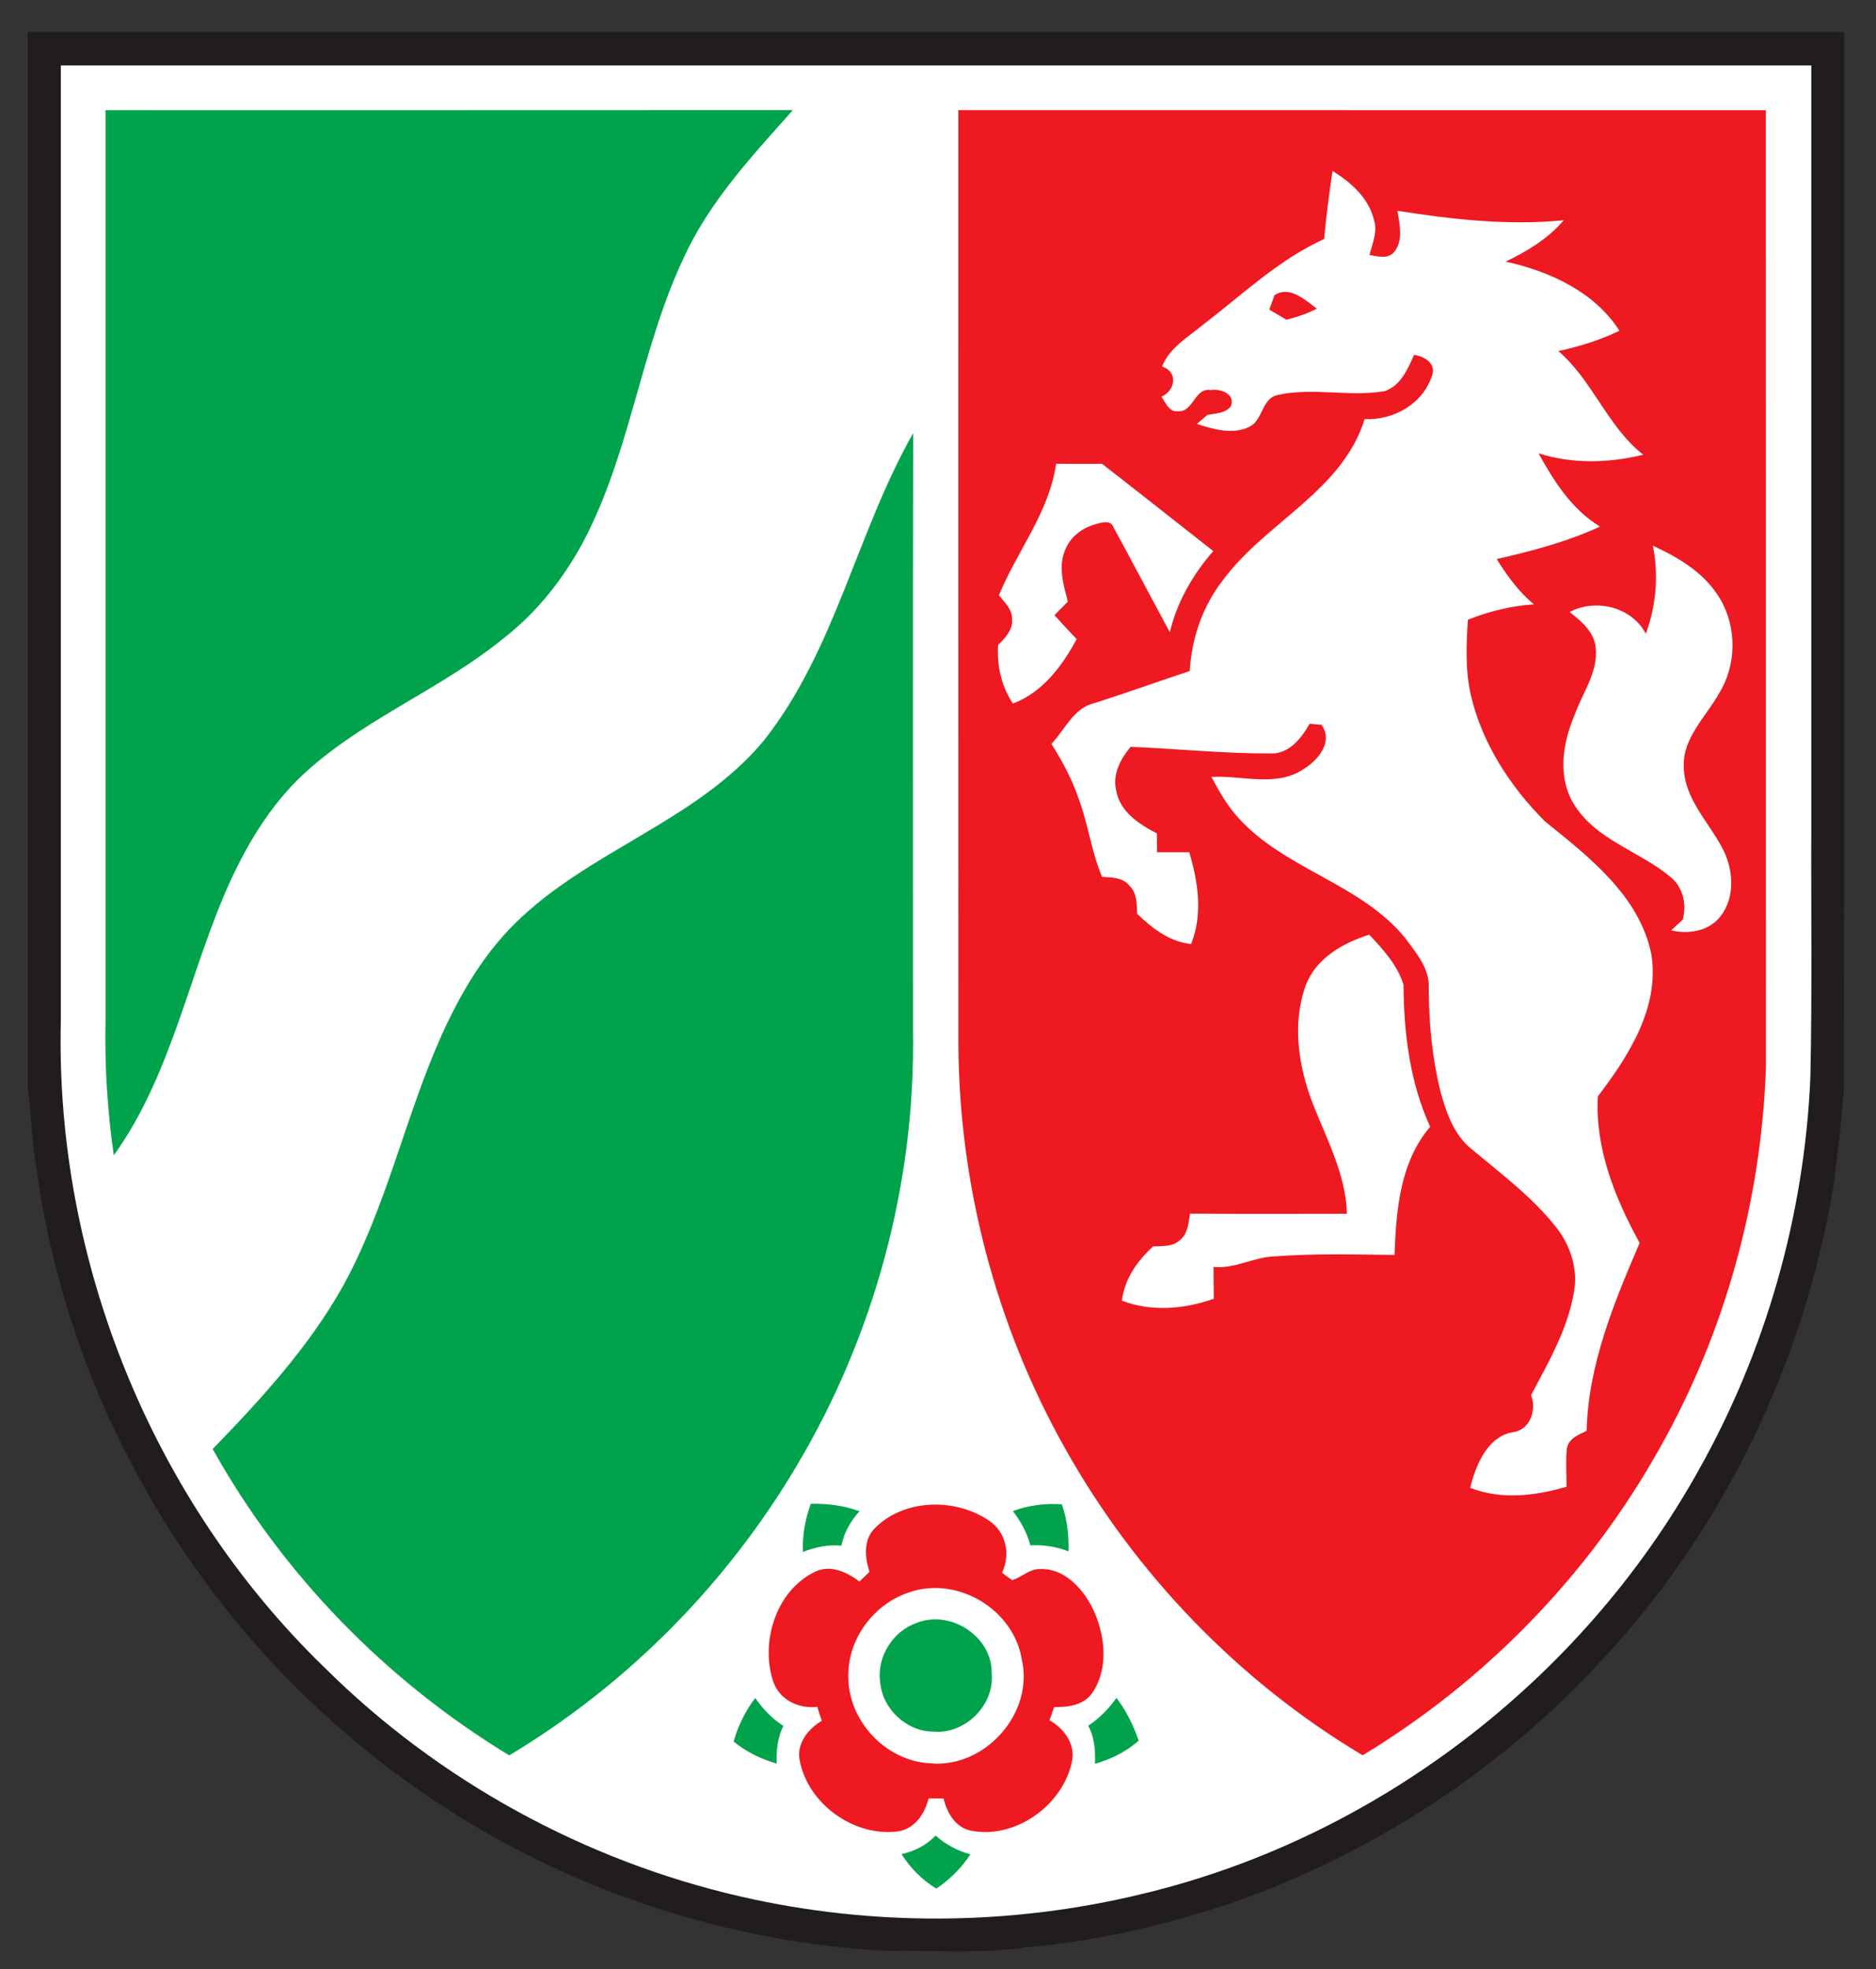 <?xml version="1.0" encoding="utf-8"?>
<svg xmlns="http://www.w3.org/2000/svg" height="426pt" id="svg2" version="1.0" viewBox="0 0 406 426" width="406pt">
  <rect x="0" y="0" width="406" height="426" fill="#333333" stroke="none"/>
  <defs id="defs4">
    <clipPath id="clip0">
      <rect height="426" id="rect7" width="406" x="0" y="0"/>
    </clipPath>
  </defs>
  <g clip-path="url(#clip0)" id="surface0">
    <path d="M 5.994,6.894 C 137.031,6.892 268.068,6.891 399.105,6.895 C 399.053,83.272 399.221,159.651 399.02,236.028 C 398.486,242.868 397.652,249.685 396.817,256.503 C 390.462,294.494 373.192,330.728 346.857,358.93 C 324.997,382.883 297.009,401.024 266.434,411.744 C 252.216,416.414 237.552,419.969 222.615,421.212 C 212.495,422.758 202.198,421.909 191.998,422.047 C 149.928,419.92 108.675,403.632 76.504,376.401 C 39.499,345.524 14.446,300.659 7.916,252.879 C 6.899,246.975 6.745,240.98 5.994,235.046 C 5.989,158.996 5.989,82.945 5.994,6.894 z" id="schwarz" style="opacity:1;fill:#211c1e;fill-rule:nonzero;stroke:none"/>
    <path d="M 13.166,14.166 C 139.443,14.164 265.72,14.168 391.998,14.164 C 392.003,68.769 391.998,123.374 392,177.979 C 391.916,196.345 392.198,214.715 391.796,233.079 C 390.523,262.93 382.11,292.458 367.39,318.468 C 342.07,363.686 297.545,397.756 247.069,409.763 C 218.733,416.636 188.782,416.826 160.363,410.315 C 126.51,402.558 94.875,385.235 70.226,360.756 C 32.987,324.694 11.919,272.785 13.166,220.989 C 13.166,152.048 13.165,83.107 13.166,14.166 z" id="weiss" style="opacity:1;fill:#ffffff;fill-rule:nonzero;stroke:none"/>
    <g id="gruen">
      <path d="M 22.835,23.835 C 72.424,23.82 122.012,23.86 171.601,23.815 C 162.754,33.747 153.448,43.689 147.894,55.942 C 139.483,73.8 136.922,93.73 128.888,111.733 C 124.448,121.857 117.847,131.172 109.09,138.007 C 96.002,148.716 79.89,155.026 67.129,166.177 C 59.445,172.81 53.983,181.612 49.781,190.76 C 40.926,210.282 37.316,232.259 24.632,249.954 C 23.246,240.373 22.642,230.678 22.834,220.998 C 22.835,155.277 22.832,89.556 22.835,23.835 z" id="gruen_oben" style="opacity:1;fill:#00a34c;fill-rule:nonzero;stroke:none"/>
      <path d="M 165.267,160.268 C 180.814,140.623 185.383,115.198 197.627,93.717 C 197.539,136.808 197.61,179.9 197.591,222.991 C 198.153,255.973 189.209,289.025 172.289,317.327 C 157.147,342.813 135.645,364.518 110.208,379.761 C 83.617,363.626 61.188,340.659 46.024,313.478 C 56.506,302.684 66.813,291.446 74.218,278.251 C 83.561,261.288 87.551,242.111 95.335,224.482 C 99.383,215.433 104.44,206.646 111.572,199.663 C 127.54,183.939 150.74,177.679 165.267,160.268 z" id="gruen_unten" style="opacity:1;fill:#00a34c;fill-rule:nonzero;stroke:none"/>
    </g>
    <path d="M 207.415,226.041 C 207.392,158.636 207.409,91.23 207.406,23.824 C 265.659,23.849 323.911,23.826 382.164,23.836 C 382.172,92.902 382.156,161.968 382.172,231.035 C 381.171,259.734 373.346,288.223 359.215,313.249 C 344.022,340.486 321.59,363.618 294.902,379.743 C 268.122,363.758 245.744,340.553 230.506,313.357 C 215.57,286.83 207.586,256.476 207.415,226.041 z" id="rot" style="opacity:1;fill:#ee1921;fill-rule:nonzero;stroke:none"/>
    <g id="pferd">
      <path d="M 360.469,46.219 C 359.587,52.346 358.74,58.454 358.219,64.625 C 345.878,70.242 336.021,79.726 325.375,87.875 C 321.346,91.219 316.373,94.006 314.375,99.125 C 318.818,100.574 317.926,105.701 314.188,107.281 C 315.353,108.905 316.256,111.55 318.75,111.219 C 322.921,111.415 323.115,104.781 327.531,105.469 C 330.173,105.036 334.318,106.558 332.969,109.906 C 331.406,111.847 328.801,111.746 326.594,112.219 C 325.645,113.032 324.716,113.833 323.781,114.656 C 328.314,116.076 333.456,117.669 338,115.406 C 341.723,113.612 341.265,107.688 345.688,106.812 C 355.167,104.691 365.021,107.41 374.562,105.781 C 378.921,104.341 380.819,99.82 382.531,95.969 C 385.192,96.324 388.53,98.197 387.438,101.406 C 385.039,109.181 377.059,113.697 369.156,113.344 C 363.081,132.945 342.227,141.281 330.75,157 C 325.299,163.99 322.362,172.656 321.844,181.469 C 313.233,184.295 304.732,187.387 296.094,190.125 C 290.463,191.407 288.104,197.319 284.438,201.156 C 287.354,205.825 290.017,210.703 291.781,215.938 C 294.383,222.863 295.239,230.294 298.125,237.125 C 300.743,237.284 303.792,237.255 305.562,239.562 C 307.611,241.509 307.524,244.52 307.625,247.125 C 311.682,251.022 316.404,254.731 322.219,255.281 C 325.447,247.266 324.112,238.502 321.719,230.469 C 318.81,230.46 315.902,230.452 313,230.469 C 312.991,228.767 312.975,227.071 312.969,225.375 C 308.163,222.922 302.873,219.452 301.938,213.688 C 300.924,209.324 303.149,205.22 305.844,201.969 C 318.526,202.477 331.172,203.811 343.875,203.75 C 348.796,203.887 352.091,199.563 354.281,195.719 C 355.09,195.79 356.691,195.929 357.5,196 C 360.714,200.546 356.718,205.395 352.875,207.844 C 345.432,213.005 336.058,209.633 327.719,210.094 C 329.799,214.049 332.061,217.964 335.094,221.281 C 347.773,235.2 368.129,238.956 380.125,253.656 C 383.104,257.717 386.911,262.056 386.5,267.438 C 386.542,276.811 387.455,286.233 389.719,295.344 C 391.286,300.955 393.333,306.904 398.031,310.688 C 405.943,317.329 414.379,323.572 420.844,331.719 C 424.894,336.742 427.079,343.531 425.688,349.938 C 423.908,359.778 418.813,368.558 414.188,377.281 C 415.679,381.064 414.123,386.214 409.844,387.219 C 402.538,388.044 399.253,396.085 397.719,402.344 C 406.119,405.658 415.33,404.518 423.781,402.062 C 423.788,398.585 423.531,395.085 423.875,391.625 C 424.399,388.944 427.084,388.011 429.219,386.938 C 429.647,369.083 436.612,352.296 443.562,336.125 C 436.883,323.982 431.487,310.629 432.25,296.5 C 440.562,285.593 448.978,272.526 446.75,258.156 C 443.533,242.207 429.822,231.721 417.875,222.062 C 408.531,212.669 400.961,201.047 397.906,188.031 C 396.373,181.333 396.654,174.398 397.094,167.594 C 402.812,165.309 408.812,163.837 414.969,163.438 C 410.846,160.049 407.701,155.687 404.906,151.188 C 414.426,149.014 423.945,146.506 432.844,142.406 C 425.245,137.813 420.393,130.19 416.219,122.594 C 425.426,125.522 435.221,125.239 444.531,122.969 C 434.842,115.373 430.88,102.915 421.562,94.938 C 427.249,93.708 432.855,91.999 438.094,89.438 C 431.329,78.879 419.17,73.351 407.312,70.75 C 413.132,67.958 418.805,64.538 423.031,59.562 C 407.985,61.038 392.891,59.347 378.031,57 C 378.633,60.691 379.733,65.204 377,68.312 C 375.27,70.137 372.596,69.289 370.469,68.969 C 371.268,65.811 372.783,62.527 371.625,59.25 C 370.165,53.404 365.381,49.278 360.469,46.219 z M 347.875,78.938 C 350.939,79.05 353.851,81.719 356.25,83.469 C 353.63,84.815 350.847,85.752 348,86.469 C 346.453,85.548 344.911,84.642 343.375,83.719 C 343.847,82.419 344.318,81.116 344.781,79.812 C 345.821,79.157 346.854,78.9 347.875,78.938 z" id="koerper" style="opacity:1;fill:#ffffff;fill-rule:nonzero;stroke:none" transform="scale(0.8,0.8)"/>
      <path d="M 228.558,100.341 C 231.872,100.36 235.186,100.36 238.503,100.345 C 246.561,106.591 254.546,112.93 262.571,119.22 C 258.165,124.278 254.705,130.225 253.178,136.799 C 249.088,129.224 245.082,121.602 240.96,114.046 C 240.417,112.534 238.656,112.963 237.5,113.303 C 234.601,114.007 231.877,115.829 230.666,118.634 C 228.918,122.305 230.108,126.448 231.104,130.151 C 230.136,131.127 229.165,132.102 228.202,133.081 C 229.771,134.837 231.367,136.57 233.01,138.261 C 229.894,144.061 225.599,149.841 219.208,152.205 C 216.723,148.47 215.704,144.003 215.995,139.549 C 217.48,138.074 219.161,136.371 219.038,134.096 C 219.149,131.905 217.446,130.337 216.183,128.789 C 220.104,119.204 227.064,110.866 228.558,100.341 z" id="huf_oben" style="opacity:1;fill:#ffffff;fill-rule:nonzero;stroke:none"/>
      <path d="M 357.695,118.048 C 363.371,120.663 369.078,124.051 372.291,129.623 C 375.928,135.775 375.815,143.937 372.035,150.001 C 369.176,155.135 364.088,159.647 364.408,165.994 C 364.534,172.761 369.662,177.689 372.66,183.317 C 375.152,187.863 375.644,194.011 372.323,198.275 C 369.848,201.471 365.408,202.158 361.664,201.273 C 362.288,200.701 363.536,199.557 364.16,198.985 C 365.12,195.619 364.196,191.796 361.374,189.607 C 354.778,184.137 345.55,181.774 340.764,174.208 C 336.991,168.299 338.154,160.807 340.766,154.691 C 342.465,149.861 345.975,145.334 345.322,139.968 C 344.945,136.609 342.155,134.372 339.709,132.401 C 345.361,129.411 353.133,131.296 356.19,137.101 C 358.425,131.019 359.009,124.408 357.695,118.048 z" id="schweif" style="opacity:1;fill:#ffffff;fill-rule:nonzero;stroke:none"/>
      <path d="M 282.525,213.343 C 284.678,207.375 290.576,204.026 296.308,202.205 C 299.324,205.369 302.461,208.831 303.753,213.074 C 303.808,223.523 305.123,234.188 309.515,243.776 C 302.986,251.365 302.138,261.914 301.802,271.49 C 293.223,271.412 284.622,271.146 276.059,271.798 C 271.44,271.86 267.309,274.572 262.63,274.084 C 262.639,276.38 262.652,278.679 262.688,280.981 C 256.345,283.217 249.185,283.852 242.81,281.39 C 243.35,276.723 246.139,272.733 249.552,269.659 C 251.497,269.538 253.749,269.779 255.303,268.33 C 257.089,266.971 257.22,264.589 257.54,262.558 C 268.856,262.638 280.174,262.581 291.492,262.589 C 291.276,254.138 287.185,246.6 284.17,238.917 C 281.041,230.879 279.579,221.643 282.525,213.343 z" id="huf_unten" style="opacity:1;fill:#ffffff;fill-rule:nonzero;stroke:none"/>
    </g>
    <g id="blume">
      <path d="M 173.757,335.747 C 173.632,332.184 174.225,328.667 175.475,325.336 C 179.057,325.257 182.636,325.708 186.015,326.938 C 184.086,329.051 182.675,331.561 182.091,334.381 C 179.224,334.12 176.419,334.713 173.757,335.747 z" id="blume_nw" style="opacity:1;fill:#00a34c;fill-rule:nonzero;stroke:none"/>
      <path d="M 219.195,326.908 C 222.585,325.646 226.194,325.198 229.798,325.443 C 230.947,328.718 231.352,332.16 231.235,335.623 C 228.598,334.58 225.794,334.189 222.972,334.315 C 222.288,331.579 220.902,329.125 219.195,326.908 z" id="blume_no" style="opacity:1;fill:#00a34c;fill-rule:nonzero;stroke:none"/>
      <path d="M 198.467,351.068 C 205.785,348.209 214.801,354.094 214.624,362.065 C 215.253,368.906 208.823,375.253 202.001,374.614 C 196.222,374.628 190.976,369.722 190.493,363.986 C 189.674,358.489 193.228,352.836 198.467,351.068 z" id="blume_mitte" style="opacity:1;fill:#00a34c;fill-rule:nonzero;stroke:none"/>
      <path d="M 251.812,406.906 C 246.244,407.159 240.813,409.173 236.844,413.094 C 233.511,416.232 233.91,421.078 235.219,425.062 C 234.32,425.936 233.416,426.827 232.5,427.688 C 229.086,425.129 224.647,423.009 220.438,425.062 C 210.006,430.141 205.69,443.822 209.094,454.5 C 210.713,459.583 215.982,462.205 221.094,461.562 C 221.475,462.823 221.883,464.084 222.312,465.344 C 218.583,467.561 215.327,471.623 216.375,476.219 C 218.621,487.765 230.817,496.585 242.469,495.312 C 247.267,494.851 250.123,490.651 251.219,486.344 C 252.561,486.336 253.901,486.341 255.25,486.375 C 256.2,490.24 258.435,494.181 262.656,495.062 C 274.733,497.441 287.729,488.084 290.031,476.125 C 290.903,471.443 287.735,467.403 283.906,465.188 C 284.222,464.292 284.872,462.521 285.188,461.625 C 288.897,461.707 293.043,461.156 295.406,457.938 C 300.133,451.065 298.95,441.758 295.438,434.625 C 292.687,429.342 287.765,424.027 281.312,424.312 C 278.454,424.262 276.407,426.546 273.812,427.312 C 272.868,426.663 271.951,425.988 271.062,425.281 C 273.451,420.42 272.173,414.321 267.594,411.25 C 263.105,408.166 257.381,406.654 251.812,406.906 z M 252.938,429.438 C 263.885,429.414 274.576,437.552 276.406,448.688 C 279.826,463.239 266.464,478.256 251.656,476.844 C 239.321,476.256 228.947,464.83 229.5,452.5 C 229.699,442.881 236.386,433.975 245.406,430.812 C 247.851,429.872 250.411,429.443 252.938,429.438 z" id="blume_ring" style="opacity:1;fill:#ee1921;fill-rule:nonzero;stroke:none" transform="scale(0.8,0.8)"/>
      <path d="M 158.775,376.794 C 159.689,373.354 161.316,370.179 163.45,367.342 C 165.083,369.722 167.098,371.817 169.536,373.386 C 168.243,375.915 168.008,378.729 168.079,381.527 C 164.688,380.582 161.527,378.987 158.775,376.794 z" id="blume_sw" style="opacity:1;fill:#00a34c;fill-rule:nonzero;stroke:none"/>
      <path d="M 235.509,373.35 C 237.926,371.753 239.947,369.667 241.636,367.326 C 243.746,370.12 245.298,373.266 246.432,376.575 C 243.711,378.966 240.445,380.605 236.967,381.576 C 237.096,378.748 236.884,375.881 235.509,373.35 z" id="blume_so" style="opacity:1;fill:#00a34c;fill-rule:nonzero;stroke:none"/>
      <path d="M 202.487,397.105 C 204.634,399.055 207.212,400.402 210.012,401.162 C 208.097,404.128 205.553,406.599 202.642,408.582 C 199.559,406.727 197.028,404.153 195.101,401.128 C 197.905,400.5 200.501,399.209 202.487,397.105 z" id="blume_s" style="opacity:1;fill:#00a34c;fill-rule:nonzero;stroke:none"/>
    </g>
  </g>
</svg>